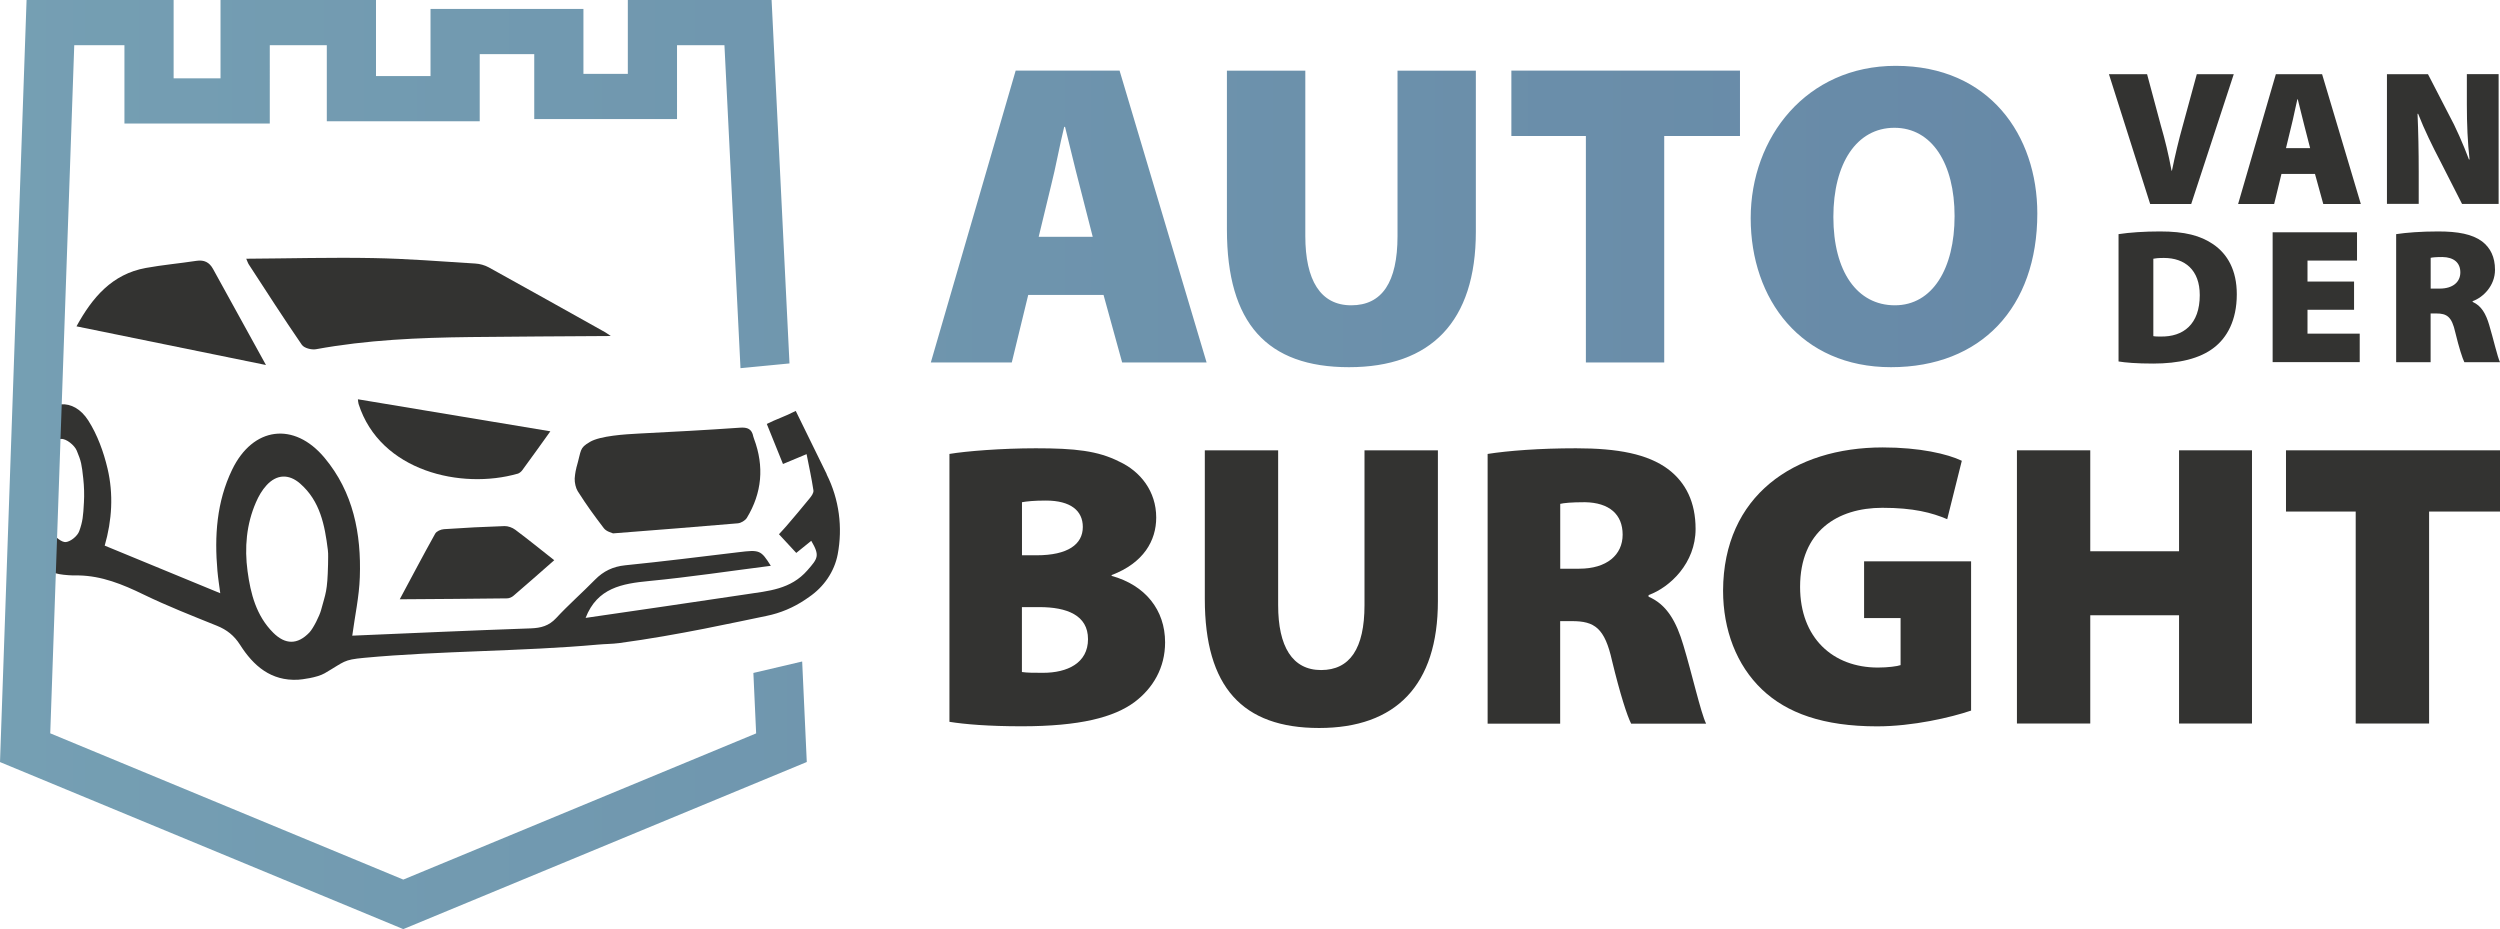 <?xml version="1.0" encoding="UTF-8"?> <svg xmlns="http://www.w3.org/2000/svg" xmlns:xlink="http://www.w3.org/1999/xlink" id="Laag_2" viewBox="0 0 380.12 141.27"><defs><linearGradient id="Naamloos_verloop_8" x1="0" y1="70.64" x2="309.77" y2="70.64" gradientUnits="userSpaceOnUse"><stop offset="0" stop-color="#759fb3"></stop><stop offset="1" stop-color="#6789a7"></stop></linearGradient></defs><g id="Laag_1-2"><path d="M326.93,31.02l-6.27-19.74h5.8l2.08,7.76c.64,2.2,1.17,4.36,1.64,6.91h.06c.5-2.43,1.05-4.72,1.64-6.82l2.14-7.85h5.62l-6.47,19.74h-6.24Z" style="fill:#333331; stroke-width:0px;"></path><path d="M346.89,26.45l-1.11,4.57h-5.48l5.74-19.74h7.03l5.89,19.74h-5.71l-1.26-4.57h-5.09ZM351.25,22.52l-.91-3.54c-.29-1.11-.67-2.72-.97-3.89h-.06c-.29,1.17-.59,2.81-.88,3.92l-.85,3.51h3.66Z" style="fill:#333331; stroke-width:0px;"></path><path d="M362.93,31.02V11.28h6.24l3.13,6.06c1.08,1.96,2.23,4.6,3.1,6.91h.09c-.29-2.61-.41-5.36-.41-8.32v-4.66h4.83v19.74h-5.56l-3.34-6.56c-1.11-2.11-2.4-4.74-3.34-7.15h-.09c.12,2.67.18,5.65.18,8.84v4.86h-4.83Z" style="fill:#333331; stroke-width:0px;"></path><path d="M322.12,35.6c1.7-.26,3.95-.41,6.3-.41,3.78,0,6.15.62,8.11,1.96,2.17,1.49,3.57,3.95,3.57,7.59,0,4.01-1.52,6.62-3.46,8.11-2.17,1.7-5.39,2.43-9.25,2.43-2.55,0-4.25-.15-5.27-.32v-19.36ZM327.42,51.11c.26.06.76.06,1.11.06,3.43.06,5.94-1.85,5.94-6.3,0-3.84-2.28-5.65-5.45-5.65-.85,0-1.35.06-1.61.12v11.77Z" style="fill:#333331; stroke-width:0px;"></path><path d="M357.93,47.1h-7.08v3.63h7.94v4.33h-13.24v-19.74h12.83v4.3h-7.53v3.19h7.08v4.28Z" style="fill:#333331; stroke-width:0px;"></path><path d="M364.34,35.6c1.49-.23,3.75-.41,6.38-.41,3.02,0,5.18.41,6.68,1.52,1.26.97,1.96,2.37,1.96,4.31,0,2.46-1.84,4.22-3.4,4.77v.12c1.32.56,2.02,1.81,2.52,3.51.61,2.02,1.26,4.89,1.64,5.65h-5.42c-.29-.59-.79-2.11-1.38-4.54-.53-2.37-1.26-2.87-2.9-2.87h-.85v7.41h-5.24v-19.47ZM369.58,43.88h1.38c1.99,0,3.13-1,3.13-2.46s-.97-2.31-2.72-2.34c-1,0-1.52.06-1.79.12v4.69Z" style="fill:#333331; stroke-width:0px;"></path><path d="M144.36,69.02c2.53-.43,8.01-.86,13.13-.86,5.92,0,9.43.37,12.7,2.03,3.2,1.48,5.61,4.5,5.61,8.5,0,3.51-1.91,6.9-6.78,8.75v.12c5.12,1.42,8.13,5.18,8.13,10.11,0,3.88-1.85,6.97-4.62,9.06-3.14,2.34-8.32,3.7-17.2,3.7-5.05,0-8.69-.31-10.97-.68v-40.74ZM155.39,84.43h2.22c4.75,0,7.03-1.66,7.03-4.31,0-2.47-1.85-4.01-5.61-4.01-1.85,0-2.9.12-3.64.25v8.07ZM155.39,102.18c.8.12,1.79.12,3.2.12,3.7,0,6.84-1.48,6.84-5.12s-3.21-4.87-7.4-4.87h-2.65v9.86Z" style="fill:#333331; stroke-width:0px;"></path><path d="M194.34,68.47v23.55c0,6.29,2.16,9.86,6.53,9.86s6.6-3.27,6.6-9.86v-23.55h11.16v22.93c0,12.82-6.41,19.29-18.06,19.29s-17.38-6.22-17.38-19.6v-22.62h11.16Z" style="fill:#333331; stroke-width:0px;"></path><path d="M226.19,69.02c3.14-.49,7.89-.86,13.44-.86,6.35,0,10.91.86,14.05,3.21,2.65,2.03,4.13,4.99,4.13,9.06,0,5.18-3.88,8.87-7.15,10.05v.25c2.77,1.17,4.25,3.82,5.3,7.4,1.29,4.25,2.65,10.29,3.45,11.9h-11.4c-.62-1.23-1.66-4.44-2.9-9.55-1.11-4.99-2.65-6.04-6.1-6.04h-1.79v15.59h-11.03v-40.99ZM237.22,86.47h2.9c4.19,0,6.6-2.1,6.6-5.18s-2.03-4.87-5.73-4.93c-2.1,0-3.21.12-3.76.25v9.86Z" style="fill:#333331; stroke-width:0px;"></path><path d="M299.71,108.04c-3.08,1.05-8.88,2.4-14.3,2.4-8.2,0-13.74-2.03-17.5-5.61-3.88-3.7-5.92-9.06-5.92-15.04.06-14.42,10.79-21.76,24.28-21.76,5.61,0,9.86.99,12.02,2.03l-2.22,8.88c-2.34-.99-5.12-1.73-9.86-1.73-6.84,0-12.51,3.57-12.51,12.02,0,7.77,4.99,12.27,11.83,12.27,1.48,0,2.96-.19,3.45-.37v-7.15h-5.55v-8.63h16.27v22.68Z" style="fill:#333331; stroke-width:0px;"></path><path d="M317.82,68.47v15.35h13.5v-15.35h11.09v41.54h-11.09v-16.46h-13.5v16.46h-11.15v-41.54h11.15Z" style="fill:#333331; stroke-width:0px;"></path><path d="M358.18,77.78h-10.6v-9.31h32.54v9.31h-10.78v32.23h-11.16v-32.23Z" style="fill:#333331; stroke-width:0px;"></path><path d="M125.71,72.11l-4.72-9.63c-1.63.85-3.04,1.28-4.4,1.98.81,2,1.61,3.99,2.46,6.09,1.18-.49,2.22-.93,3.59-1.5.38,1.92.77,3.71,1.04,5.51.06.38-.3.88-.59,1.23-1.15,1.43-2.35,2.82-3.54,4.22-.33.39-.7.76-1.11,1.22.76.82,1.64,1.77,2.63,2.84.82-.66,1.55-1.25,2.28-1.84,1.34,2.28,1,2.67-.59,4.49-2.54,2.91-5.94,3.13-9.29,3.64-8.15,1.23-16.3,2.4-24.43,3.59,1.77-4.57,5.54-5.21,9.67-5.61,6.15-.59,12.27-1.52,18.49-2.31-1.51-2.4-1.7-2.46-4.9-2.07-5.75.69-11.49,1.41-17.24,1.99-1.85.19-3.3.88-4.59,2.19-1.94,1.98-4.04,3.82-5.92,5.85-1.1,1.18-2.3,1.49-3.83,1.55-9.11.32-18.21.73-27.16,1.11.4-3,1.05-5.94,1.15-8.9.23-6.61-.99-12.91-5.37-18.15-4.63-5.54-10.9-4.72-14.05,1.82-2.35,4.87-2.7,10.09-2.23,15.39.1,1.13.28,2.25.43,3.39-5.88-2.42-11.67-4.81-17.57-7.24,1.11-3.85,1.35-7.83.43-11.72-.6-2.54-1.54-5.13-2.93-7.31-2.26-3.53-6.08-3.19-8.05.53-2.15,4.05-2.22,8.45-1.79,12.89.07.71.21,1.41.33,2.28l.6,3.67s.62.2.62.2c.91,1.65,1.53,3.13,3.35,3.67.63.19,1.68.29,2.58.32.03,0,.05,0,.08,0h-.05c.31.01.59,0,.84,0,3.53.06,6.71,1.35,9.89,2.9,3.63,1.76,7.41,3.24,11.15,4.75,1.52.61,2.63,1.49,3.53,2.9,2.03,3.2,4.71,5.53,8.83,5.31.53-.03,2.88-.31,4.03-.98,3.09-1.79,2.77-2.05,6.02-2.35,11.46-1.07,24.06-.97,35.53-2.01,1.07-.1,2.15-.09,3.22-.23,9.03-1.21,17.97-3.23,22.4-4.13,2.13-.43,4.14-1.28,5.94-2.5.18-.12.37-.25.55-.38,2.23-1.52,3.84-3.83,4.35-6.48.77-4.07.24-8.35-1.68-12.17ZM12.76,76.4c-.11,2.06-.18,2.88-.71,4.35-.26.74-1.28,1.58-2.03,1.67-.62.07-1.66-.76-2-1.44-1.92-3.89-2.19-7.99-.83-12.1.3-.9,1.32-2.08,2.1-2.14.76-.07,2.04.95,2.38,1.78.68,1.65.75,2.04.99,4.25.13,1.2.17,2.43.1,3.64ZM49.88,85.8c-.1,4.2-.36,4.34-1.07,6.99-.22.82-1.16,2.74-1.77,3.38-1.8,1.88-3.66,1.87-5.51.02-2.57-2.57-3.43-5.93-3.89-9.35-.48-3.56-.18-7.12,1.28-10.47.4-.93.93-1.85,1.61-2.59,1.54-1.68,3.4-1.75,5.11-.25,3.05,2.66,3.74,6.34,4.21,10.09.09.71.02,1.45.03,2.17Z" style="fill:#333331; stroke-width:0px;"></path><path d="M10.8,87.47s.12,0,.29,0c-.01,0-.02,0-.03,0-.09,0-.17,0-.26,0Z" style="fill:#333331; stroke-width:0px;"></path><path d="M45.91,52.44c.34.49,1.46.78,2.13.66,7.75-1.42,15.59-1.76,23.44-1.85,6.94-.08,13.89-.11,21.39-.16-.57-.38-.7-.49-.85-.57-5.9-3.3-11.79-6.6-17.71-9.87-.61-.33-1.35-.54-2.05-.58-5.18-.32-10.36-.74-15.55-.83-6.37-.12-12.76.06-19.27.1.16.35.24.64.39.87,2.67,4.1,5.31,8.21,8.08,12.24Z" style="fill:#333331; stroke-width:0px;"></path><path d="M87.63,71.17c-.17.61-.25,1.49-.25,1.59-.02.65.17,1.46.46,1.92,1.42,2.23,2.37,3.52,3.97,5.63.39.52,1.23.7,1.4.79,6.72-.53,12.85-1,18.97-1.53.49-.04,1.12-.42,1.38-.83q3.45-5.7,1.09-12.02c-.04-.11-.09-.23-.11-.34-.22-1.16-.88-1.44-2.05-1.35-5.11.36-10.22.63-15.33.89-2.1.11-5.88.34-7.46,1.27-1.65.98-1.25,1.12-2.08,3.99Z" style="fill:#333331; stroke-width:0px;"></path><path d="M32.39,40.89c-.56-1.02-1.36-1.41-2.53-1.23-2.56.39-5.14.62-7.68,1.08-5.15.94-8.14,4.49-10.55,8.88,9.58,1.96,18.98,3.88,28.81,5.88-2.82-5.12-5.44-9.87-8.05-14.61Z" style="fill:#333331; stroke-width:0px;"></path><path d="M78.68,72.04c.27-.08.55-.3.72-.53,1.45-1.97,2.87-3.96,4.28-5.93-9.83-1.64-19.48-3.24-29.26-4.87.03.24.03.49.1.71,3.28,10.28,15.68,13.04,24.16,10.61Z" style="fill:#333331; stroke-width:0px;"></path><path d="M77.1,90.98c.33,0,.73-.18.98-.4,2.01-1.72,3.99-3.47,6.19-5.4-2.12-1.67-3.99-3.19-5.92-4.63-.44-.33-1.09-.57-1.63-.56-3.08.1-6.15.26-9.22.47-.47.03-1.12.31-1.33.68-1.87,3.35-3.65,6.74-5.39,9.98,5.6-.04,10.96-.07,16.31-.14Z" style="fill:#333331; stroke-width:0px;"></path><path d="M156.34,44.84l-2.5,10.27h-12.31l12.9-44.37h15.8l13.23,44.37h-12.84l-2.83-10.27h-11.45ZM166.15,36.02l-2.04-7.97c-.66-2.5-1.51-6.12-2.17-8.76h-.13c-.66,2.63-1.32,6.32-1.97,8.82l-1.91,7.9h8.23ZM198.47,10.74v25.15c0,6.71,2.3,10.53,6.98,10.53s7.04-3.49,7.04-10.53V10.74h11.91v24.49c0,13.69-6.85,20.6-19.29,20.6s-18.56-6.65-18.56-20.93V10.74h11.91ZM241.12,20.68h-11.32v-9.94h34.76v9.94h-11.52v34.43h-11.91V20.68ZM309.77,32.46c0,14.29-8.56,23.37-22.25,23.37s-21.33-10.33-21.33-22.65,8.49-23.17,22.05-23.17c14.28,0,21.53,10.6,21.53,22.45ZM278.76,32.99c0,8.3,3.62,13.43,9.35,13.43s9.08-5.6,9.08-13.56-3.42-13.43-9.15-13.43-9.28,5.4-9.28,13.56ZM121.96,100.58l-7.41,1.74.42,9.19-53.65,22.23L7.64,111.5,11.29,6.87h7.63v11.91h22.1V6.87h8.67v11.57h23.25v-10.21h8.29v9.87h21.71V6.87h7.21l2.44,49.11,7.45-.72L117.32,0h-21.86v11.23h-6.75V1.36h-23.25v10.21h-8.29V0h-23.64v11.91h-7.13V0H4.04L0,115.87l61.15,25.33.17.07,61.06-25.29.29-.12-.7-15.28Z" style="fill:url(#Naamloos_verloop_8); stroke-width:0px;"></path></g></svg> 